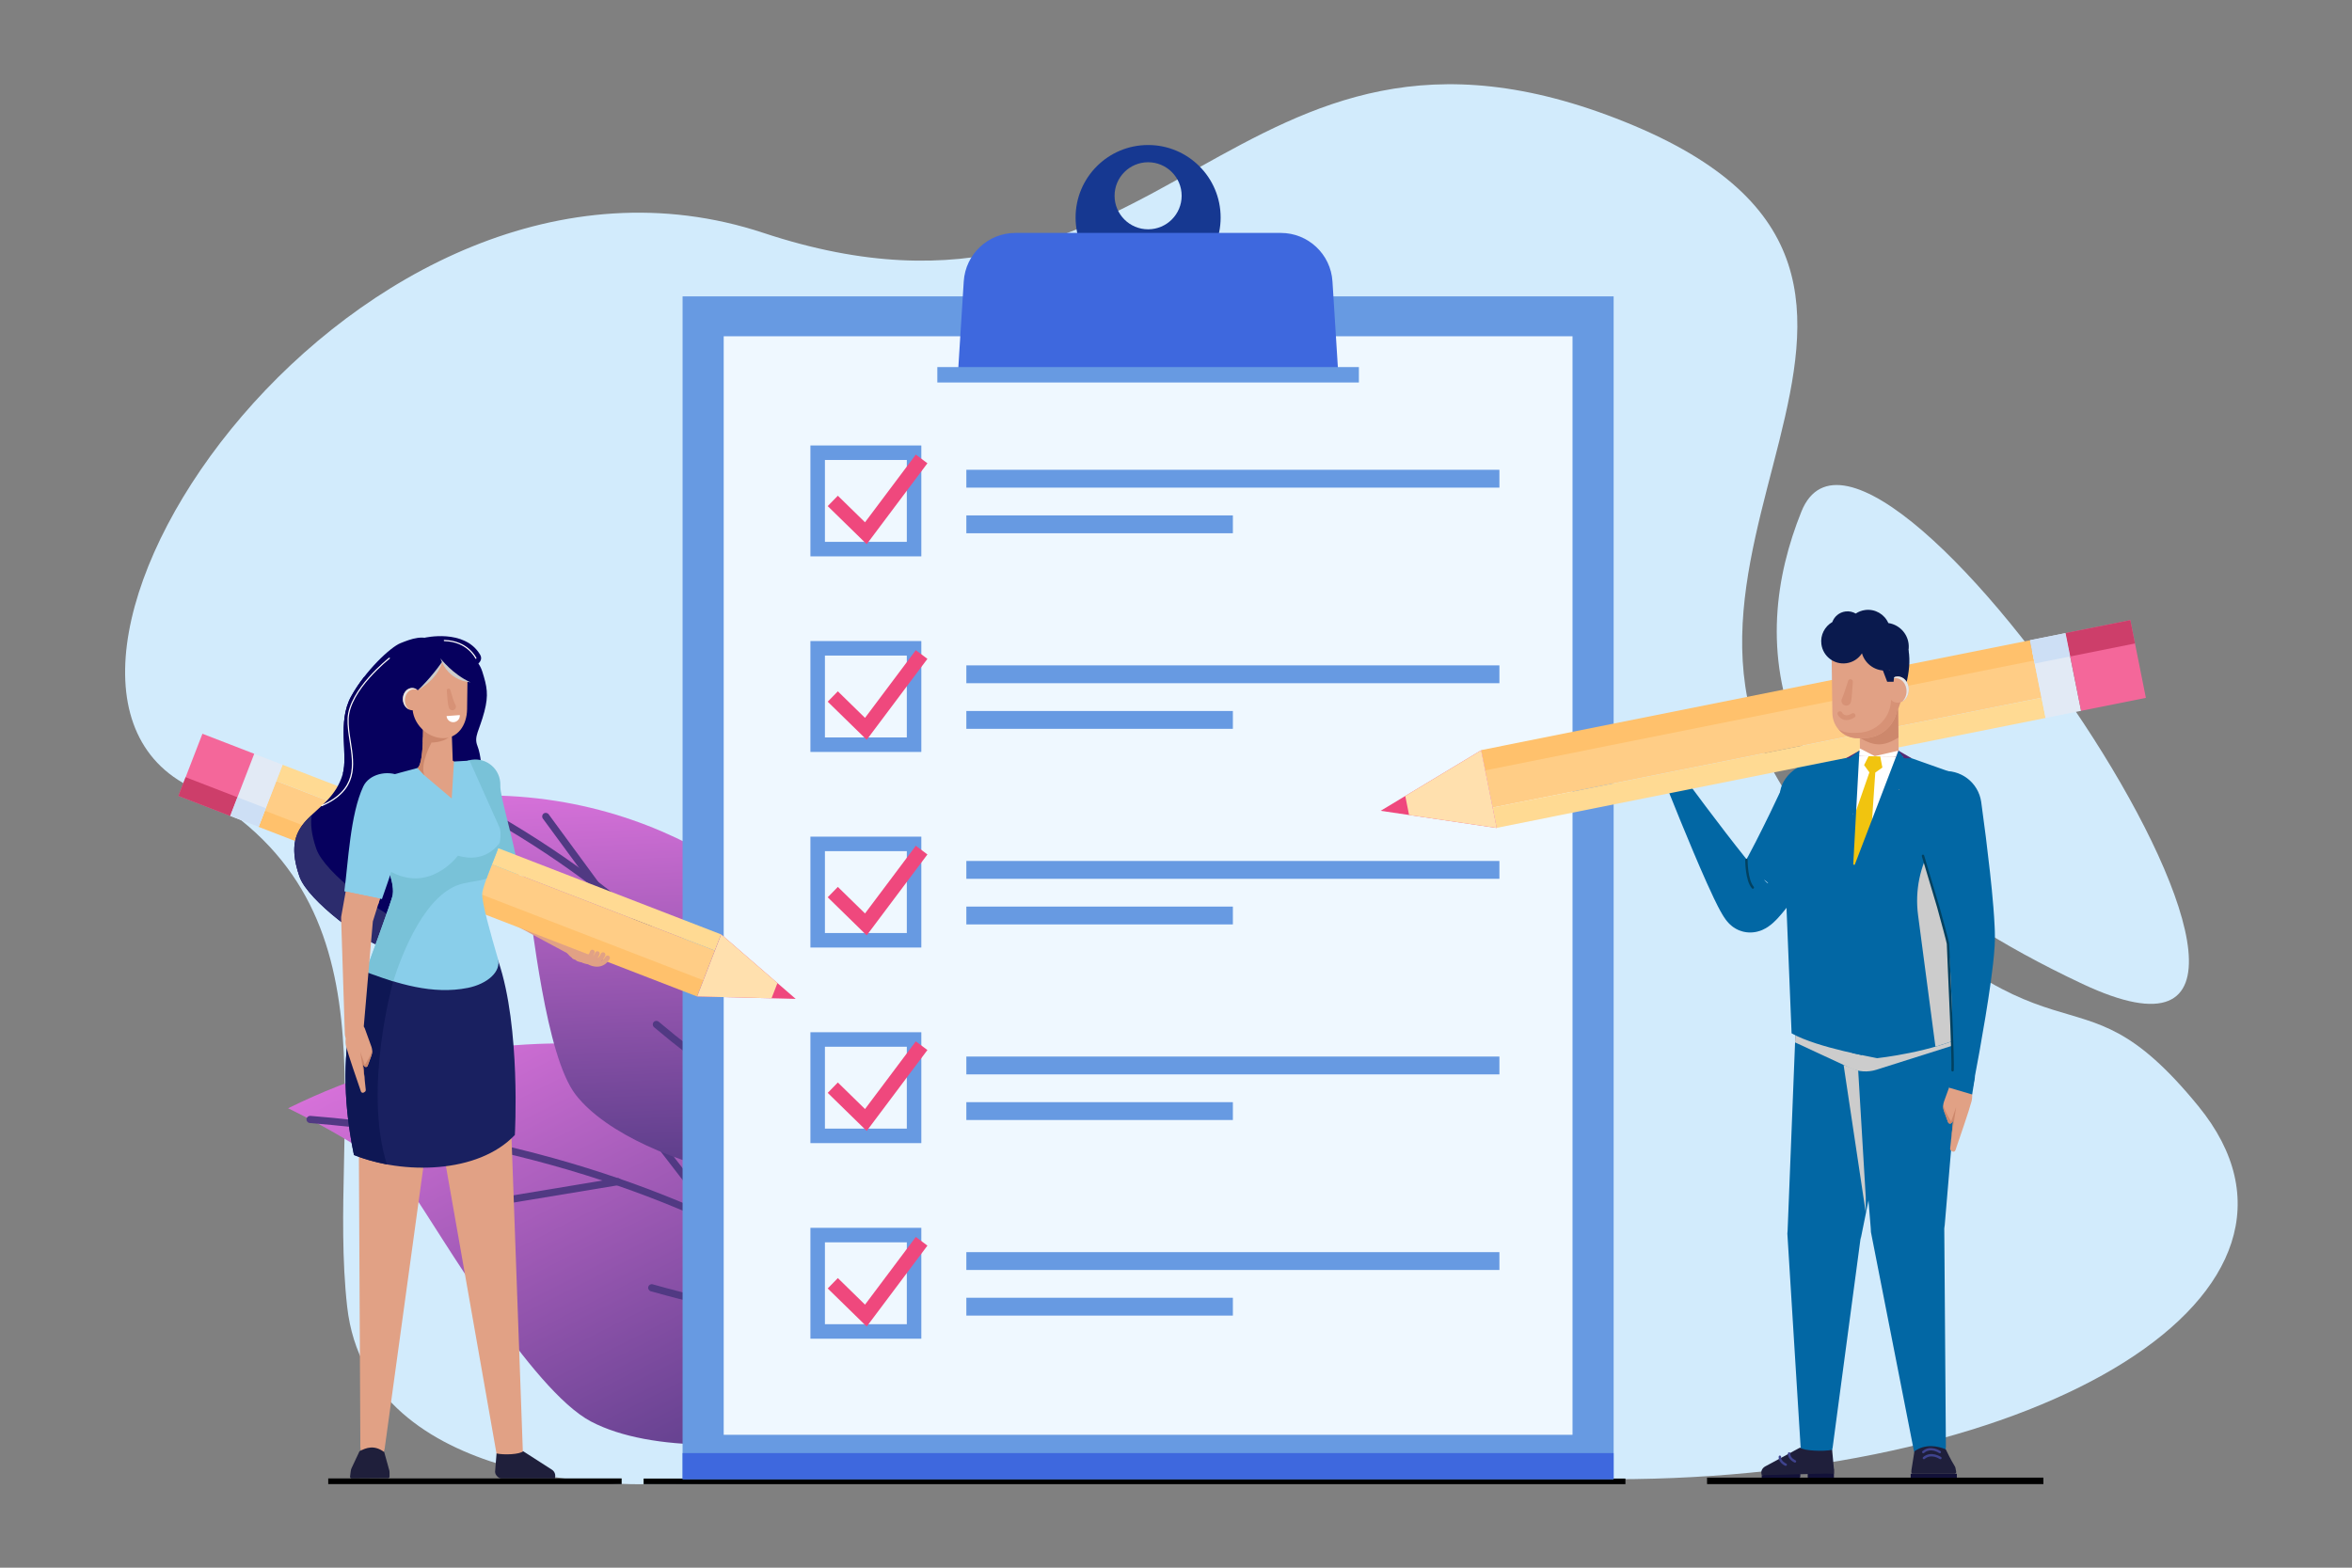 <?xml version="1.0" encoding="UTF-8"?>
<svg xmlns="http://www.w3.org/2000/svg" xmlns:xlink="http://www.w3.org/1999/xlink" viewBox="0 0 3000 2000">
  <rect x="0" y="0" width="3000" height="2000" fill="#808080" stroke="none"/>
  <defs>
    <style>
      .cls-1 {
        fill: #192060;
      }

      .cls-2 {
        fill: #542a75;
      }

      .cls-3 {
        fill: #163891;
      }

      .cls-4 {
        fill: #ffcd86;
      }

      .cls-5 {
        fill: #f1c40f;
      }

      .cls-6 {
        fill: #e6e6e6;
      }

      .cls-6, .cls-7 {
        mix-blend-mode: multiply;
      }

      .cls-8 {
        fill: #06005e;
      }

      .cls-9 {
        fill: url(#linear-gradient-2);
      }

      .cls-7 {
        fill: #ccc;
      }

      .cls-10 {
        fill: #679ae2;
      }

      .cls-11 {
        fill: #d79276;
      }

      .cls-12 {
        fill: #89ceea;
      }

      .cls-13 {
        fill: #2c2c6d;
      }

      .cls-14 {
        fill: #513983;
      }

      .cls-15 {
        fill: #fff;
      }

      .cls-16 {
        fill: #0a1a4e;
      }

      .cls-17 {
        fill: #cd3e6a;
      }

      .cls-18 {
        fill: #121138;
      }

      .cls-19 {
        fill: #ffe0ae;
      }

      .cls-20 {
        fill: #d2ebfc;
      }

      .cls-21 {
        fill: #cd886c;
      }

      .cls-22 {
        fill: #0267a4;
      }

      .cls-23 {
        fill: #ef487d;
      }

      .cls-24 {
        isolation: isolate;
      }

      .cls-25 {
        fill: #e1a185;
      }

      .cls-26 {
        fill: #024160;
      }

      .cls-27 {
        fill: #79c2d8;
      }

      .cls-28 {
        fill: #e2eaf5;
      }

      .cls-29 {
        fill: #ffc16c;
      }

      .cls-30 {
        fill: #3e68de;
      }

      .cls-31 {
        fill: #0e1754;
      }

      .cls-32 {
        fill: #eff8ff;
      }

      .cls-33 {
        fill: #1f1f3b;
      }

      .cls-34 {
        fill: #f4679a;
      }

      .cls-35 {
        fill: #cddff5;
      }

      .cls-36 {
        fill: url(#linear-gradient);
      }

      .cls-37 {
        fill: #ffda93;
      }

      .cls-38 {
        fill: #3f438e;
      }
    </style>
    <linearGradient id="linear-gradient" x1="-3433.99" y1="3148.8" x2="-3433.99" y2="2422.37" gradientTransform="translate(-3493.98 655.79) rotate(153.11) scale(1 -1)" gradientUnits="userSpaceOnUse">
      <stop offset="0" stop-color="#513983"/>
      <stop offset="1" stop-color="#d671d9"/>
    </linearGradient>
    <linearGradient id="linear-gradient-2" x1="-3899.05" y1="1653.17" x2="-3899.05" y2="1124.02" gradientTransform="translate(-3101.12 43.75) rotate(177.62) scale(1 -1)" xlink:href="#linear-gradient"/>
  </defs>
  <g class="cls-24">
    <g id="Layer_1" data-name="Layer 1">
      <path class="cls-20" d="M2297.69,652.68c-65.39,162.6-63.86,403.84,358.37,602.49,422.24,198.65-265.45-833.54-358.37-602.49Z"/>
      <path class="cls-20" d="M820.92,1893.44s-351.41,11.51-378.11-226.43c-26.7-237.94,74.07-518.62-203.45-664.88C-38.16,855.87,457.3,126.03,973.88,297.16c516.58,171.14,595.18-344.9,1099.36-141.38,504.18,203.52-63.19,576.09,248.25,910.15,311.44,334.07,317.16,142.75,482.58,345.3,193.11,236.45-196.61,475.9-745.86,475.9s-1237.28,6.31-1237.28,6.31Z"/>
      <g>
        <path class="cls-36" d="M1232.63,1789.7s-23.02-52.9-27.25-104.7c-4.23-51.8-18.61-186.57-102.9-247.92-84.28-61.35-394.71-191.15-735-23.19,0,0,125.49,60.21,156.34,104.59,37.27,53.6,153.54,254.91,230.13,295.1,76.59,40.18,214.75,35.47,320.36,8.52,105.61-26.95,158.31-32.4,158.31-32.4Z"/>
        <path class="cls-14" d="M1232.63,1794.29c-1.4,0-2.78-.64-3.68-1.84-.58-.78-59.82-78.84-191.65-161.78-121.68-76.56-331.85-173.04-642.12-197.92-2.53-.2-4.41-2.42-4.21-4.94.2-2.53,2.45-4.38,4.94-4.21,312.41,25.05,524.14,122.37,646.74,199.59,133.08,83.82,193.06,162.98,193.65,163.77,1.52,2.03,1.1,4.91-.93,6.43-.82.62-1.79.91-2.75.91Z"/>
        <path class="cls-14" d="M1102.64,1674.24c-1.99,0-3.82-1.3-4.4-3.3l-68.82-235.38c-.71-2.43.68-4.98,3.12-5.69,2.43-.71,4.98.68,5.69,3.12l68.82,235.38c.71,2.43-.68,4.98-3.12,5.69-.43.13-.86.19-1.29.19Z"/>
        <path class="cls-14" d="M1070.72,1688.59c-43.61,0-120.2-7.3-240.65-41.25-2.44-.69-3.86-3.22-3.17-5.66.68-2.44,3.22-3.87,5.66-3.17,203.76,57.42,281.88,37.31,282.64,37.1,2.43-.68,4.97.76,5.65,3.2.67,2.44-.75,4.96-3.19,5.64-1.34.37-15.65,4.14-46.95,4.14Z"/>
        <path class="cls-14" d="M919.25,1565.48c-1.37,0-2.73-.62-3.64-1.79l-140.28-182.02c-1.55-2.01-1.17-4.89.83-6.44,2.01-1.55,4.89-1.17,6.44.83l140.28,182.02c1.55,2.01,1.17,4.89-.83,6.44-.84.64-1.82.95-2.8.95Z"/>
        <path class="cls-14" d="M618.01,1540.27c-2.21,0-4.15-1.59-4.52-3.84-.42-2.5,1.28-4.87,3.78-5.28l169.92-28.16c2.5-.41,4.87,1.27,5.28,3.78.42,2.5-1.28,4.87-3.78,5.28l-169.92,28.16c-.25.04-.51.06-.76.06Z"/>
        <path class="cls-14" d="M632.42,1468.16c-.76,0-1.53-.19-2.24-.58l-128.39-71.8c-2.21-1.24-3-4.04-1.77-6.25,1.24-2.21,4.04-2.99,6.25-1.77l128.39,71.8c2.21,1.24,3,4.03,1.77,6.25-.84,1.5-2.4,2.35-4.01,2.35Z"/>
      </g>
      <g>
        <path class="cls-9" d="M1058.85,1525.49s.72-42.02,13.57-77.63c12.85-35.61,44.03-129.29,6.7-195.42-37.33-66.13-203.88-245.95-480.18-237.43,0,0,64.99,77.83,72.03,116.56,8.51,46.79,24.76,215.36,63.39,265.13,38.63,49.77,131.63,88.39,209.77,102.44,78.15,14.04,114.72,26.36,114.72,26.36Z"/>
        <path class="cls-14" d="M1058.85,1530.08c-2.11,0-4.01-1.46-4.48-3.61-.15-.69-15.82-70.21-78.05-164.84-57.45-87.36-167.46-214.59-365.31-324.67-2.21-1.23-3.01-4.03-1.78-6.24,1.23-2.22,4.02-3.01,6.24-1.78,199.73,111.12,310.81,239.75,368.82,328.1,63.01,95.96,78.43,164.6,79.06,167.48.54,2.48-1.03,4.92-3.51,5.46-.33.07-.66.11-.98.11Z"/>
        <path class="cls-14" d="M1008.97,1411.23c-.22,0-.44-.01-.66-.05-2.51-.36-4.25-2.69-3.89-5.2l25.5-176.81c.36-2.51,2.69-4.26,5.2-3.89,2.51.36,4.25,2.69,3.89,5.2l-25.5,176.81c-.33,2.29-2.29,3.94-4.54,3.94Z"/>
        <path class="cls-14" d="M1014.98,1422.28c-.24,0-.48-.02-.72-.05-2.4-.38-60.24-10.39-180.03-111.77-1.94-1.64-2.18-4.53-.54-6.47,1.63-1.94,4.53-2.19,6.47-.54,117.3,99.28,174.97,109.61,175.54,109.71,2.5.41,4.2,2.76,3.8,5.26-.36,2.26-2.3,3.87-4.52,3.87Z"/>
        <path class="cls-14" d="M920.26,1283.73c-2.09,0-3.98-1.43-4.47-3.55l-37.99-163.03c-.57-2.47.96-4.94,3.43-5.51,2.49-.57,4.94.96,5.51,3.43l37.99,163.03c.57,2.47-.96,4.94-3.43,5.51-.35.08-.7.12-1.05.12Z"/>
        <path class="cls-14" d="M849.34,1208.69c-.39,0-.8-.05-1.2-.16l-121.14-32.67c-2.45-.66-3.9-3.18-3.24-5.63.66-2.45,3.17-3.9,5.63-3.24l121.14,32.67c2.45.66,3.9,3.18,3.24,5.63-.55,2.05-2.41,3.4-4.43,3.4Z"/>
        <path class="cls-14" d="M759.54,1132.57c-1.41,0-2.8-.65-3.7-1.87l-63.41-86.38c-1.5-2.04-1.06-4.92.98-6.42,2.04-1.5,4.92-1.06,6.42.98l63.41,86.38c1.5,2.04,1.06,4.92-.98,6.42-.82.6-1.77.89-2.71.89Z"/>
      </g>
      <g>
        <rect x="827.32" y="1889.04" width="1239.52" height="1.66"/>
        <polygon points="2073.24 1886.3 820.92 1886.3 820.92 1893.44 2073.24 1893.44 2073.24 1886.3 2073.24 1886.3"/>
      </g>
      <g>
        <rect class="cls-10" x="870.64" y="378.11" width="1187.56" height="1509.02"/>
        <rect class="cls-30" x="870.64" y="1853.8" width="1187.56" height="33.34"/>
        <rect class="cls-32" x="923.09" y="428.99" width="1082.67" height="1401.48"/>
        <path class="cls-3" d="M1464.43,185c-51.09,0-92.51,41.42-92.51,92.51s41.42,92.51,92.51,92.51,92.51-41.42,92.51-92.51-41.42-92.51-92.51-92.51ZM1464.43,292.54c-23.63,0-42.78-19.16-42.78-42.78s19.16-42.78,42.78-42.78,42.78,19.16,42.78,42.78-19.16,42.78-42.78,42.78Z"/>
        <path class="cls-30" d="M1707.26,481.02h-485.66l7.67-122c2.19-34.77,31.03-61.86,65.87-61.86h338.57c34.84,0,63.68,27.08,65.87,61.86l7.67,122Z"/>
        <rect class="cls-10" x="1195.58" y="468.3" width="537.7" height="19.66"/>
        <rect class="cls-10" x="1232.58" y="599.34" width="679.93" height="22.76"/>
        <rect class="cls-10" x="1232.58" y="657.54" width="339.96" height="22.76"/>
        <path class="cls-10" d="M1175.15,709.78h-141.46v-141.46h141.46v141.46ZM1052.19,691.28h104.46v-104.46h-104.46v104.46Z"/>
        <polygon class="cls-23" points="1105.49 694.28 1055.75 645.66 1068.68 632.43 1103.34 666.31 1168.13 579.93 1182.93 591.03 1105.49 694.28"/>
        <rect class="cls-10" x="1232.58" y="848.86" width="679.93" height="22.76"/>
        <rect class="cls-10" x="1232.58" y="907.06" width="339.96" height="22.76"/>
        <path class="cls-10" d="M1175.15,959.3h-141.46v-141.46h141.46v141.46ZM1052.19,940.8h104.46v-104.46h-104.46v104.46Z"/>
        <polygon class="cls-23" points="1105.49 943.81 1055.75 895.19 1068.68 881.96 1103.34 915.84 1168.13 829.45 1182.93 840.55 1105.49 943.81"/>
        <rect class="cls-10" x="1232.58" y="1098.39" width="679.93" height="22.76"/>
        <rect class="cls-10" x="1232.58" y="1156.59" width="339.96" height="22.76"/>
        <path class="cls-10" d="M1175.15,1208.82h-141.46v-141.46h141.46v141.46ZM1052.19,1190.32h104.46v-104.46h-104.46v104.46Z"/>
        <polygon class="cls-23" points="1105.49 1193.33 1055.75 1144.71 1068.68 1131.48 1103.34 1165.36 1168.13 1078.98 1182.93 1090.08 1105.49 1193.33"/>
        <rect class="cls-10" x="1232.58" y="1347.91" width="679.93" height="22.76"/>
        <rect class="cls-10" x="1232.58" y="1406.11" width="339.96" height="22.76"/>
        <path class="cls-10" d="M1175.15,1458.35h-141.46v-141.46h141.46v141.46ZM1052.19,1439.85h104.46v-104.46h-104.46v104.46Z"/>
        <polygon class="cls-23" points="1105.49 1442.85 1055.75 1394.23 1068.68 1381 1103.34 1414.88 1168.13 1328.5 1182.93 1339.6 1105.49 1442.85"/>
        <rect class="cls-10" x="1232.58" y="1597.43" width="679.93" height="22.76"/>
        <rect class="cls-10" x="1232.58" y="1655.63" width="339.96" height="22.76"/>
        <path class="cls-10" d="M1175.15,1707.87h-141.46v-141.46h141.46v141.46ZM1052.19,1689.37h104.46v-104.46h-104.46v104.46Z"/>
        <polygon class="cls-23" points="1105.49 1692.38 1055.75 1643.76 1068.68 1630.53 1103.34 1664.41 1168.13 1578.02 1182.93 1589.12 1105.49 1692.38"/>
      </g>
      <g>
        <g>
          <rect class="cls-15" x="2179.54" y="1888.27" width="424.64" height="1.93"/>
          <polygon points="2606.37 1885.09 2177.35 1885.09 2177.35 1893.37 2606.37 1893.37 2606.37 1885.09 2606.37 1885.09"/>
        </g>
        <g>
          <path class="cls-18" d="M2305.77,1873.96h32.88c.29,0,.52.23.52.52v10.78h-33.4v-11.3h0Z" transform="translate(4644.94 3759.23) rotate(180)"/>
          <path class="cls-18" d="M2247.11,1885.26h47.64c.87,0,1.58-.71,1.58-1.58v-9.72l-49.22,8.05v3.25Z"/>
          <path class="cls-22" d="M2291.61,1279.8l-11.5,290.06-.31,3.94,16.86,271.59c.7,11.32,10.45,19.93,21.77,19.23,9.96-.62,17.82-8.25,19.09-17.78l36.02-269.72-.31,3.94,57.65-284.51c7.72-38.09-16.9-75.23-54.99-82.94-38.09-7.72-75.23,16.9-82.95,54.99-.73,3.61-1.18,7.62-1.35,11.19Z"/>
          <path class="cls-22" d="M2363.54,1287.25l22.62,279.82.24,4.81,54.51,277.61c2.21,11.24,13.1,18.55,24.34,16.35,9.94-1.95,16.82-10.72,16.74-20.5l-2.08-282.9.24,4.81,23.69-279.73c3.28-38.73-25.46-72.79-64.19-76.07-38.73-3.28-72.79,25.46-76.07,64.19-.32,3.79-.29,7.93-.02,11.61Z"/>
          <path class="cls-33" d="M2295.95,1846.81l-44.26,23.91c-3.82,2.07-5.78,5.87-4.95,9.63l.37,1.66,81.39-2.1,10.67.25v-6.2l-2.28-24.26c-11.39,2.19-35.82,1.32-40.94-2.89Z"/>
          <path class="cls-33" d="M2441.85,1851.55c-3.69,25.49-5.88,28.72-1.56,28.62h52.57c1.42-.03,2.49-1.19,2.28-2.45-1.9-11.03.3-.53-13.26-28.67-9.32-3.99-25.8-7.77-40.03,2.5Z"/>
          <path class="cls-38" d="M2289.52,1865.94c.59,0,1.15-.35,1.4-.92.33-.77-.02-1.67-.8-2-.07-.03-6.94-3.08-6.55-8.66.06-.84-.57-1.57-1.41-1.63-.77-.07-1.57.57-1.63,1.41-.55,7.76,8.02,11.52,8.39,11.68.2.08.4.12.6.12Z"/>
          <path class="cls-38" d="M2277.72,1870.12c.59,0,1.15-.35,1.4-.92.33-.77-.02-1.67-.8-2-.07-.03-6.94-3.08-6.55-8.66.06-.84-.57-1.57-1.41-1.63-.79-.07-1.57.57-1.63,1.41-.54,7.76,8.02,11.52,8.39,11.68.2.08.4.12.6.12Z"/>
          <rect class="cls-18" x="2437.11" y="1880.17" width="58.87" height="5.14" transform="translate(4933.08 3765.47) rotate(180)"/>
          <path class="cls-38" d="M2475.03,1861.64c.48,0,.96-.23,1.25-.65.48-.69.31-1.64-.38-2.12-.13-.09-12.78-8.71-22.96.1-.64.55-.71,1.51-.15,2.15.55.64,1.51.7,2.15.15,8.41-7.28,19.12.02,19.22.1.27.18.57.27.87.27Z"/>
          <path class="cls-38" d="M2453.15,1854.02c.35,0,.71-.12,1-.37,8.37-7.24,18.79-.21,19.23.1.69.48,1.64.31,2.12-.38.48-.69.31-1.64-.38-2.12-.13-.09-12.78-8.71-22.96.1-.64.55-.71,1.51-.15,2.15.3.35.73.53,1.15.53Z"/>
          <path class="cls-22" d="M2275.38,1000.22c-11.45,24.58-23.56,49.59-35.88,73.69-6.17,12.03-12.5,24.01-18.84,35.05-1.58,2.74-3.16,5.41-4.68,7.89-1.5,2.46-3.03,4.81-4.09,6.39-.48.75-.94,1.36-.52,1.08.28-.16.68-.55,2.41-1.71.34-.22,1.11-.72,1.7-1.03.92-.53,1.62-.89,3.09-1.55l1-.41,1.36-.51c1-.34,1.73-.57,3.25-.94,1.44-.33,2.48-.53,4.56-.76.94-.09,1.88-.14,2.81-.16.29,0,1.15-.01,2.22.04.96.04,1.93.13,2.89.26.96.13,1.92.29,2.85.5,1.04.23,1.26.3,1.93.48,1.13.31,2.24.69,3.33,1.12l1.25.52.95.44c.63.3,1.25.63,1.85.97.89.51,1.5.89,2.23,1.39.66.46.91.66,1.38,1.02,1.47,1.18,1.98,1.79,2.31,2.16.62.76.5.84.32.8-.42-.13-1.33-.93-2.24-1.77-3.83-3.65-8.3-8.8-12.57-13.81-4.32-5.09-8.65-10.39-12.96-15.74-8.62-10.72-17.18-21.69-25.68-32.72-17-22.09-33.84-44.53-50.45-67.01l-.04-.05c-4.39-5.94-12.77-7.2-18.71-2.81-5,3.69-6.68,10.21-4.48,15.72,10.47,26.21,21.1,52.26,32.11,78.34,5.51,13.04,11.11,26.07,16.97,39.15,2.94,6.55,5.93,13.1,9.11,19.74,3.25,6.7,6.39,13.24,10.85,20.79,1.18,1.94,2.39,3.91,4.24,6.42.96,1.28,2,2.65,3.88,4.62.95.98,2.12,2.16,4.28,3.87.64.49,1.06.82,1.91,1.4.92.61,1.7,1.12,2.78,1.73.7.39,1.42.76,2.15,1.11l1.1.51,1.4.59c1.19.46,2.41.87,3.64,1.22.72.19,1,.28,2.09.52.99.21,2,.39,3.02.52,1.02.13,2.04.23,3.06.28,1.12.06,2.04.05,2.38.04,1.05-.02,2.09-.08,3.14-.18,2.31-.23,3.55-.5,5.2-.87,1.74-.42,2.66-.72,3.88-1.13l1.66-.62,1.29-.54c1.88-.83,2.95-1.41,4.26-2.15.95-.55,2.1-1.27,2.8-1.75,3.16-2.15,4.88-3.69,6.42-5.04,2.95-2.67,4.81-4.66,6.58-6.57,3.43-3.75,6.08-6.97,8.65-10.17,2.54-3.17,4.91-6.25,7.2-9.29,9.11-12.14,17.3-23.96,25.38-35.86,16.1-23.82,31.31-47.39,46.51-71.74,13.4-21.47,6.86-49.75-14.61-63.15-21.47-13.4-49.75-6.86-63.15,14.61-.95,1.53-1.81,3.09-2.56,4.68l-.17.37Z"/>
          <path class="cls-26" d="M2235.75,1133.82c.35,0,.71-.12,1-.37.63-.55.7-1.52.15-2.15-7.86-9.04-7.78-34-7.78-34.25,0-.84-.67-1.53-1.52-1.54-.7-.02-1.53.67-1.53,1.51,0,1.07-.08,26.37,8.53,36.27.3.35.72.52,1.15.52Z"/>
          <path class="cls-7" d="M2499.92,1316.72l-1.27,14.66-105.3,33.37c-10.93,3.46-22.76,2.71-33.16-2.12l-70.57-32.77.72-17.3,208.11-5.01,1.47,9.18Z"/>
          <path class="cls-22" d="M2308.19,972.89c-19.14,4.6-34.16,19.44-37.26,35.33-6.23,31.88,2.37,85.02,6.45,117.25l7.81,192.82c33.93,18.96,107.13,30.91,109.08,31.71,0,0,71.69-7.61,117.68-31.09l-27.3-163.72c-1.85-11.09-2.06-22.39-.64-33.54l16.9-132.14-62.67-22.18-7.83-1.89-3.37-.05c-1.88,16.07-15.46,27.78-32.03,27.72-16.56-.06-30.15-12.61-31.91-28.7l-11.12,2.6-43.8,5.89Z"/>
          <g>
            <rect class="cls-29" x="1885.27" y="886.77" width="713.92" height="30.38" transform="translate(4617.91 1346.07) rotate(168.68)"/>
            <rect class="cls-4" x="1892.21" y="912.45" width="713.92" height="48.38" transform="translate(4638.48 1413.4) rotate(168.68)"/>
            <rect class="cls-37" x="1899.55" y="960.1" width="713.92" height="26.37" transform="translate(4660.21 1484.54) rotate(168.68)"/>
            <polygon class="cls-23" points="1909.09 1056.31 1889.23 957.16 1761.04 1034.39 1909.09 1056.31"/>
            <polygon class="cls-19" points="1797.29 1039.76 1909.09 1056.31 1889.23 957.16 1792.43 1015.48 1797.29 1039.76"/>
            <rect class="cls-28" x="2598.73" y="811.45" width="46.19" height="101.13" transform="translate(5361.89 1192.42) rotate(168.68)"/>
            <rect class="cls-34" x="2643.66" y="798.64" width="84.31" height="101.13" transform="translate(5486.09 1154.47) rotate(168.68)"/>
            <rect class="cls-17" x="2636.71" y="799.32" width="84.31" height="30.38" transform="translate(5465.52 1087.15) rotate(168.68)"/>
            <rect class="cls-35" x="2591.79" y="812.14" width="46.19" height="30.38" transform="translate(5341.32 1125.09) rotate(168.68)"/>
          </g>
          <rect class="cls-25" x="2371.96" y="841.54" width="49.3" height="166.49" transform="translate(4805.13 1818.12) rotate(179.25)"/>
          <path class="cls-21" d="M2372.68,941.7c18.69,10.59,29.5,10.78,48.8-.64l-.56-43.04-48.23,43.68Z"/>
          <path class="cls-25" d="M2337.2,909.88c.23,17.85,14.9,32.14,32.75,31.9l7.98-.1c23.77-.31,42.79-19.83,42.48-43.6l-.89-67.98-83.35,1.09,1.03,78.69Z"/>
          <path class="cls-11" d="M2361.66,934.91l7.98-.1c23.77-.31,42.79-19.83,42.48-43.6l-.8-61,8.2-.11.89,67.98c.31,23.77-18.71,43.29-42.48,43.6l-7.98.1c-9.96.13-18.93-4.27-24.95-11.28,4.89,2.85,10.58,4.49,16.66,4.41Z"/>
          <path class="cls-11" d="M2357.31,868.66l-3.82,11.67-2,5.75c-.68,1.85-1.4,3.85-2.1,5.25-1.51,3.05-.26,6.75,2.8,8.26,3.05,1.51,6.75.26,8.26-2.8.24-.49.41-1,.52-1.51l.05-.24c.49-2.51.66-4.5.9-6.64l.55-6.24.86-12.4c.12-1.69-1.16-3.16-2.85-3.28-1.43-.1-2.7.8-3.13,2.1l-.02.06Z"/>
          <path class="cls-16" d="M2408.6,794.87c-4.93-11.22-16.83-18.33-29.59-16.64-4.44.59-8.51,2.18-12,4.52-3.83-2.24-8.4-3.27-13.13-2.65-7.93,1.05-14.2,6.46-16.74,13.5-9.64,5.54-15.49,16.52-13.94,28.23,2.05,15.48,16.26,26.37,31.74,24.32,8.54-1.13,15.67-5.96,20.01-12.66,4.11,14.24,18.11,23.72,33.25,21.71,16.67-2.21,28.4-17.51,26.2-34.19-1.83-13.82-12.66-24.24-25.81-26.14Z"/>
          <path class="cls-16" d="M2415.59,872.73c-.52-3.63-1.23-7.29-2.22-10.74-4.76-16.72-14.83-19.47-14.83-19.47l35.81-13.12c2.41,14.07.54,28.86-2.88,42.78"/>
          <path class="cls-11" d="M2431.48,872.18c-2.86,11.65-6.79,22.7-10.2,32.2l-4.65-4.24s.95-13.49-1.04-27.41"/>
          <g>
            <path class="cls-25" d="M2429.52,892.77c-6.03,5.82-14.9,4.73-19.8-2.43-4.9-7.17-3.98-17.7,2.05-23.52,6.03-5.82,14.9-4.73,19.8,2.43,4.9,7.17,3.98,17.7-2.05,23.52Z"/>
            <path class="cls-6" d="M2431.56,878.61c-1.5-9.06-8.9-14.96-16.53-13.18-1.02.24-1.98.62-2.9,1.09,1.66-1.51,3.59-2.64,5.78-3.16,7.63-1.78,15.03,4.12,16.53,13.18,1.3,7.85-2.26,15.47-8.19,18.54,4.13-3.74,6.38-10.02,5.31-16.48Z"/>
          </g>
          <polygon class="cls-2" points="2421.43 957.62 2438.24 967.32 2413.95 967.32 2421.43 957.62"/>
          <polygon class="cls-2" points="2371.71 957.62 2354.54 967.32 2378.83 967.32 2371.71 957.62"/>
          <polygon class="cls-15" points="2427.05 965.38 2363.5 1109.08 2363.11 964.4 2427.05 965.38"/>
          <polygon class="cls-5" points="2398.2 964.78 2400.99 979.18 2391.94 985.6 2386.96 1058.57 2363.5 1108.92 2363.33 1046.22 2384.43 985.37 2377.67 976.08 2383.46 964.55 2398.2 964.78"/>
          <polygon class="cls-22" points="2421.42 957.62 2442.2 985.43 2399.32 1032.19 2399.32 1087.6 2363.5 1109.08 2421.42 957.62"/>
          <polygon class="cls-15" points="2421.42 957.62 2391.28 964.67 2372.18 954.79 2370.56 964.55 2418.48 965.3 2421.42 957.62"/>
          <polygon class="cls-22" points="2371.71 957.62 2352.58 971.65 2363.11 1038.68 2349.72 1084.62 2363.5 1109.08 2371.71 957.62"/>
          <path class="cls-22" d="M2362.68,1343.48l12.27,2.63c-14.39-107.62-4.23-240.5-3.95-241.53l-11.45-2.49c-.28,1.05-11.51,131.97,3.12,241.4Z"/>
          <path class="cls-7" d="M2468.66,1335.28l-22.16-167.85c-4.08-30.94,2.3-62.35,18.14-89.23l41.46-70.38,11.34,6.48-30.32,100.62c-4.79,15.89-6.08,32.62-3.8,49.06l28.48,155.45c-11.89,6.07-33.11,12.86-43.14,15.85Z"/>
          <path class="cls-22" d="M2437.98,1044.16c9.11,27.47,18.02,55.58,26.37,83.38,4.18,13.93,8.21,27.86,11.9,41.61.95,3.46,1.85,6.88,2.68,10.25.87,3.4,1.74,6.81,2.46,10.06l1.15,4.94.94,4.59c.7,3.02,1.07,6.16,1.55,9.29,1.69,13.05,2.51,27.7,3.23,42.08.7,14.48,1.08,29.13,1.43,43.79.61,29.33.82,58.88.68,88.28v.07c-.04,7.36,5.9,13.36,13.26,13.39,6.52.03,11.97-4.64,13.15-10.82,5.59-29.24,10.82-58.42,15.68-87.87,2.38-14.74,4.74-29.48,6.79-44.44,2.01-15.05,4-29.87,4.96-46.27.17-4.23.43-8.45.29-12.76l-.11-6.41-.26-6.01c-.15-4.07-.41-7.94-.67-11.82-.24-3.91-.53-7.76-.85-11.56-1.22-15.3-2.73-30.31-4.38-45.27-3.3-29.97-7.01-59.42-11.17-89.37-3.49-25.13-26.7-42.67-51.83-39.18-25.13,3.49-42.67,26.7-39.18,51.83.38,2.73.99,5.36,1.81,7.89l.11.3Z"/>
          <path class="cls-25" d="M2503.16,1374.24c4.18,1.14,7.58,4.21,9.14,8.25,2.04,5.27,4.56,14.15,2.49,22.31-2.71,10.71-16.47,50.66-20.63,62.67-.28.81-.93,1.45-1.75,1.71s-1.72.13-2.42-.36l-1.4-.98c-.82-.57-1.27-1.55-1.16-2.54l3.73-35.11-1.99,2.39c-.58.7-1.49,1.03-2.39.88-.9-.16-1.64-.78-1.95-1.63l-5.22-14.28c-1.45-3.96-1.45-8.3-.02-12.26l9.48-26.18s4.93-7.36,14.08-4.86Z"/>
          <path class="cls-21" d="M2478.71,1409.39c1.08,7.61,10.05,21.22,10.05,21.22l6.29-18.11s-6.66,43.63-6.66,43.92l2.22-20.9.56-5.32-1.99,2.39c-.58.7-1.49,1.03-2.39.88-.9-.16-1.64-.78-1.95-1.63l-5.22-14.28c-.96-2.62-1.22-5.41-.92-8.15Z"/>
          <polygon class="cls-7" points="2351.53 1358.61 2379.79 1547 2379.79 1527.43 2370.16 1365.93 2351.53 1358.61"/>
          <polygon class="cls-16" points="2402.85 858.51 2407.12 869.74 2415.27 869.74 2416.93 855.34 2400.99 853.62 2402.85 858.51"/>
          <polygon class="cls-22" points="2519.09 1373.63 2515.5 1396.28 2486.01 1387.59 2488.12 1365.42 2519.09 1373.63"/>
          <path class="cls-26" d="M2490.54,1366.94c.81,0,1.48-.63,1.52-1.45.73-14.69-2.62-88.42-4.62-132.48-.71-15.54-1.26-27.82-1.23-28.74.07-.26.3-1.44-12.44-47.49l-19.52-65.39c-.24-.8-1.09-1.26-1.9-1.02-.81.24-1.27,1.09-1.03,1.9l19.51,65.36c4.86,17.56,12.16,44.48,12.33,46.53-.07.17,0,2.2,1.22,29,1.87,41.11,5.34,117.64,4.62,132.18-.04.84.6,1.56,1.45,1.6.02,0,.05,0,.07,0Z"/>
          <path class="cls-11" d="M2355.21,918.67c5.39,0,9.95-3.2,10.17-3.36,1.37-.98,1.69-2.88.71-4.25-.97-1.37-2.87-1.69-4.24-.72h0s-4.23,2.9-7.99,2.1c-1.78-.38-3.25-1.54-4.47-3.56-.87-1.44-2.75-1.9-4.19-1.02-1.44.87-1.9,2.75-1.02,4.19,2.13,3.51,4.98,5.65,8.48,6.37.86.18,1.72.25,2.56.25Z"/>
        </g>
      </g>
      <g>
        <g>
          <path class="cls-8" d="M544.24,820.95s23.63-7.49,35.91,1.68c12.28,9.17,29.12,15.35,35.07,34.26,5.96,18.91,8.19,29.54,2.61,50.86-6.48,24.71-13.65,31.59-8.9,43.76,8.89,22.83,5.06,69.29,5.06,69.29l-4.22,28.8-42.33-68.91-49.29-144.84,26.11-14.91Z"/>
          <path class="cls-25" d="M631.57,994.18l38.49,153.42-8.28-10.92,79.39,62.63c5.05,3.98,5.92,11.31,1.93,16.36-3.55,4.51-9.77,5.68-14.66,3.05l-89.08-47.86c-3.44-1.85-5.91-4.79-7.22-8.17l-1.06-2.75-56.88-147.6c-5.98-15.53,1.75-32.97,17.28-38.95,15.53-5.98,32.97,1.75,38.95,17.28.43,1.1.82,2.38,1.11,3.5Z"/>
          <path class="cls-27" d="M638.16,1002.01c.65-20.53-17.27-35.63-36.58-32.72-15.32,2.31-29.82,15.93-26.37,38.85,3.16,21,16.87,67.64,43.74,122.82l42.98-17.84c-8.07-47.74-24.3-96.71-23.77-111.11Z"/>
          <path class="cls-25" d="M765.53,1222.77l2.85-.02c.84,0,1.61-.46,2.02-1.18.41-.73.41-1.62-.02-2.34l-7.08-12.04c-1.96-3.34-5.04-5.88-8.69-7.18l-24.1-8.57s-8.41-.83-11.87,7.62c-1.42,3.48-1.19,7.43.65,10.71,1.47,2.63,3.73,6.13,6.75,9.24,3.57,3.69,8.58,5.62,13.7,5.31l25.79-1.57Z"/>
          <g>
            <rect class="cls-29" x="314.29" y="1138.41" width="599.72" height="25.52" transform="translate(456.64 -144.04) rotate(21.15)"/>
            <rect class="cls-4" x="325" y="1103.13" width="599.72" height="40.64" transform="translate(447.36 -149.77) rotate(21.15)"/>
            <rect class="cls-37" x="336.33" y="1083.1" width="599.72" height="22.15" transform="translate(437.56 -155.83) rotate(21.15)"/>
            <polygon class="cls-23" points="919.86 1192.02 889.21 1271.25 1014.9 1274.32 919.86 1192.02"/>
            <polygon class="cls-19" points="991.63 1254.17 919.86 1192.02 889.21 1271.25 984.12 1273.57 991.63 1254.17"/>
            <rect class="cls-28" x="307.7" y="965.81" width="38.8" height="84.95" transform="translate(385.76 -50.11) rotate(21.15)"/>
            <rect class="cls-34" x="240.56" y="946.03" width="70.83" height="84.95" transform="translate(375.19 -33) rotate(21.15)"/>
            <rect class="cls-17" x="229.84" y="1003.46" width="70.83" height="25.52" transform="translate(384.46 -27.26) rotate(21.15)"/>
            <rect class="cls-35" x="296.98" y="1023.23" width="38.8" height="25.52" transform="translate(395.04 -44.37) rotate(21.15)"/>
          </g>
          <path class="cls-8" d="M566.77,864.34s3.07-32.93-11.02-44.68c-14.09-11.75-32.13-4.21-44.89.85-12.76,5.06-44.94,35.16-62.93,67.89-18.23,33.17-3.45,74.24-10.87,99.5-16.52,56.21-82.55,50.43-55.14,130.2,10.9,31.73,85.59,84.7,103.27,88.87,10.89,2.57,66.2-18.62,84.69-20.05,24.43-1.89-14.32-57.51-14.32-57.51l62.35-45.41-51.12-219.67Z"/>
          <g>
            <path class="cls-8" d="M437.16,987.48c8.87-9.04,16.95-19.69,21.41-34.87,6.72-22.87-4.75-58.69,6.54-89.89-6.32,8.07-12.29,16.76-17.18,25.68-18.13,32.99-3.62,73.79-10.76,99.08Z"/>
            <path class="cls-8" d="M577.06,1094.12s3.94,5.66,8.51,13.42l32.31-23.53-3.9-16.78-36.92,26.89Z"/>
            <path class="cls-13" d="M506.69,1171.68c-17.68-4.17-92.37-57.14-103.27-88.87-6.29-18.32-7.62-32.09-5.79-43.17-17.64,16.64-30.78,34.65-15.73,78.46,10.9,31.73,85.59,84.7,103.27,88.87,10.89,2.57,66.2-18.62,84.69-20.05,12.65-.98,8.35-16.37,1.27-30.99-23.81,6.48-56.36,17.65-64.44,15.75Z"/>
          </g>
          <path class="cls-25" d="M566.91,1292.91l-76.24,555.03c-1.17,8.52-9.03,14.49-17.56,13.32-7.78-1.07-13.43-7.72-13.46-15.36l-2.87-560.24c-.16-30.55,24.48-55.45,55.04-55.6,30.55-.16,55.45,24.48,55.6,55.04.01,2.54-.19,5.36-.51,7.81Z"/>
          <path class="cls-25" d="M646.82,1295.79l20.21,559.81c.33,9.15-6.82,16.84-15.97,17.17-8.38.3-15.52-5.67-16.93-13.69l-97.07-551.7c-5.29-30.09,14.8-58.77,44.89-64.06,30.09-5.29,58.77,14.81,64.06,44.89.43,2.44.7,5.18.8,7.59Z"/>
          <path class="cls-25" d="M539.64,926.2s1.01,48.5-7.08,53.59l-1.42,102.18,81.25,2.64-21.57-104.82-13.33-9.42-1.24-34.77-36.63-9.41Z"/>
          <path class="cls-1" d="M468.56,1235.01s-48.93,85.88-17.08,238.53c62.42,25.11,158.33,24.05,205.22-25.57,0,0,7.81-137.11-20.97-221.51-13.51-39.61-167.17,8.55-167.17,8.55Z"/>
          <path class="cls-12" d="M500.16,1145.07c5.81-18.44-12.53-52.19-12.53-52.19l-6.68-39.46,51.62-73.66,8.81,9.46,34.78,29.48,2.92-47.21,19.89-1.12,38.19,85.38c2.39,5.56,1.02,18.29-.88,24.03-4.37,13.17-19.8,48.04-21.14,59.75-1.22,10.72,12.08,56.68,19.9,83.35,4.89,16.68-13.67,32.45-38.22,37.4-45.06,9.09-90.05-5.46-130.54-20.44,0,0,28.07-76.34,33.88-94.77Z"/>
          <path class="cls-21" d="M576.3,936.59s-6.72,13.33-36.94,10.44l.28-20.96,36.66,10.52Z"/>
          <path class="cls-25" d="M595.78,904.75c-.27,20.75-12.12,37.23-30.74,36.99-19.88-.26-39.24-18.28-38.95-40.44l.83-63.37,69.72.91-.86,65.91Z"/>
          <path class="cls-7" d="M565.04,840.23s-1.72,22.41-32.14,40.36l12.81-33.37,19.33-6.99Z"/>
          <path class="cls-8" d="M569.86,835.72s-32.73,52.25-70.97,68.8l-2.23-72.84,73.2,4.05Z"/>
          <g>
            <path class="cls-15" d="M578.67,921.34c-4.67.35-8.74-3.15-9.08-7.82l16.91-1.26c.35,4.67-3.15,8.74-7.82,9.09Z"/>
            <path class="cls-11" d="M574.33,880.1c.94,3.33,1.94,6.67,2.99,9.94.53,1.64,1.07,3.27,1.64,4.84.55,1.49,1.25,3.29,1.75,3.99,1.48,2.05,1.02,4.92-1.03,6.4-2.05,1.48-4.92,1.02-6.4-1.03-.27-.37-.48-.78-.62-1.19l-.11-.34c-.85-2.51-.96-4.1-1.26-5.98-.24-1.8-.42-3.57-.6-5.34-.33-3.53-.59-7.03-.81-10.56-.08-1.25.88-2.33,2.13-2.4,1.08-.07,2.04.64,2.32,1.64v.02Z"/>
          </g>
          <path class="cls-7" d="M600,870.35s-27.8-.46-38.17-30.33l38.17,30.33Z"/>
          <path class="cls-8" d="M561.84,840.03s16.09,20.67,38.17,30.33l-1.63-32.43-37.05-9.46.51,11.56Z"/>
          <path class="cls-33" d="M667.29,1851.41l36.69,23.58c3.17,2.04,4.79,5.79,4.1,9.5l-.3,1.64h-68.57c-2.35-.03-4.42-1.9-5.92-3.72-1.49-1.82-2.11-4.2-1.68-6.52l1.75-21.63c9.44,2.16,29.7,1.3,33.94-2.85Z"/>
          <path class="cls-33" d="M490.08,1852.53l6.4,23.02c.25.92.39,1.86.39,2.81l.03,5.36c0,1.16-.92,2.1-2.08,2.1l-46.22.29c-.6,0-1.18-.25-1.58-.7-.4-.45-.59-1.05-.51-1.65l.9-7.1c.17-1.35.55-2.67,1.14-3.91l10.05-21.38c8.17-4.2,18.56-8.55,31.48,1.16Z"/>
          <polygon class="cls-12" points="532.58 979.76 497.93 989.09 520.92 1090.18 532.58 979.76"/>
          <path class="cls-31" d="M451.48,1473.53c13.16,5.29,27.53,9.09,42.02,11.97-30.64-96.95,7.99-233.44,7.99-233.44l-29.34-17.34-3.59.28s-48.93,85.88-17.08,238.53Z"/>
          <path class="cls-27" d="M584.13,1091.59s-36.56,49.89-88.68,18.75c3.29,8.8,7,21.67,5.55,30.94-1,7.09-31.72,90.41-34.72,98.55.21.08.43.16.64.24,2.56.95,5.15,1.9,7.79,2.85.06.02.12.04.18.07,8.56,3.1,17.46,6.19,26.6,9.06,0,0,0,0,0,0,11.71-36.6,41.72-114.27,89.41-124.96,13.14-2.95,22.84-3.5,29.72-6.38,5.28-14.6,12.8-32.36,15.65-40.94.43-1.29.82-2.96,1.16-4.8-.3.56-17.2,27.56-53.31,16.62Z"/>
          <g>
            <path class="cls-25" d="M518.81,903.32c5.35,4.72,12.84,3.45,16.73-2.82s2.71-15.19-2.64-19.91c-5.35-4.72-12.84-3.45-16.73,2.82-3.89,6.28-2.71,15.19,2.64,19.91Z"/>
            <path class="cls-6" d="M516.54,891.37c.93-7.76,6.99-13.05,13.54-11.83.88.16,1.71.45,2.51.82-1.47-1.22-3.15-2.11-5.03-2.46-6.55-1.22-12.61,4.07-13.54,11.83-.81,6.72,2.51,13.06,7.67,15.44-3.65-3.02-5.8-8.27-5.14-13.8Z"/>
          </g>
          <path class="cls-25" d="M520.98,1030.36l-45.7,146.11.58-4.29-12.79,148.02c-.55,6.4-6.19,11.13-12.58,10.58-5.93-.51-10.44-5.4-10.62-11.21l-4.77-148.5c-.02-.59.02-1.18.12-1.74l.46-2.55,26.88-150.71c2.92-16.39,18.58-27.3,34.96-24.38,16.39,2.92,27.3,18.58,24.38,34.96-.22,1.21-.56,2.56-.91,3.71Z"/>
          <path class="cls-12" d="M500.54,1108.03c18.62-57.41,25.82-70.6,28.13-75.5,7.48-15.93-2.86-35.27-18.79-42.75-15.93-7.48-39.04-2.34-46.52,13.59-16.72,35.6-19.21,97.4-24.16,133.69l47.95,9.94c4.91-14.39,9.05-25.57,13.39-38.97Z"/>
          <g>
            <path class="cls-25" d="M452.11,1306.81c-3.85,1.05-6.96,3.87-8.4,7.58-1.88,4.85-4.19,13.01-2.29,20.5,2.49,9.84,15.13,46.55,18.95,57.57.26.75.85,1.33,1.6,1.57s1.58.12,2.22-.33l1.29-.9c.75-.53,1.16-1.42,1.07-2.34l-3.43-32.26,1.82,2.19c.54.64,1.37.95,2.2.81.82-.14,1.51-.72,1.8-1.5l4.79-13.12c1.33-3.64,1.34-7.63.02-11.27l-8.71-24.05s-4.53-6.76-12.94-4.46Z"/>
            <path class="cls-21" d="M474.58,1339.1c-.99,7-9.24,19.49-9.24,19.49l-5.78-16.64s6.12,40.09,6.12,40.35l-2.04-19.2-.52-4.89,1.82,2.19c.53.64,1.37.95,2.2.81.82-.14,1.51-.72,1.8-1.5l4.8-13.12c.88-2.41,1.12-4.97.84-7.49Z"/>
          </g>
          <path class="cls-21" d="M532.59,979.78l8.79,9.44c-6.2-14.66,9.03-41.84,9.03-41.84l-10.84-7.01c-.36,14.72-1.78,36.07-6.98,39.41Z"/>
          <polygon class="cls-25" points="440.71 1137.36 482.37 1153.78 484.67 1146.48 440.71 1137.36"/>
          <path class="cls-8" d="M541.5,813.62s51.08-11.95,70.91,21.63c5.61,9.5-8.26,18.05-21.39,16.29-13.13-1.75-49.51-37.93-49.51-37.93Z"/>
          <path class="cls-15" d="M606.98,840.5c-.28,0-.56-.16-.68-.44-.1-.21-10.07-21.41-39.55-22.14-.41-.01-.74-.36-.73-.77.01-.41.31-.73.77-.73,30.46.75,40.78,22.8,40.88,23.02.17.38,0,.82-.37.99-.1.05-.21.07-.31.07Z"/>
          <path class="cls-15" d="M410.55,1028.51c-.29,0-.56-.17-.69-.45-.17-.38,0-.82.39-.99,45.24-19.88,40.43-50.85,35.77-80.8-1.53-9.87-3.12-20.08-2.74-29.49,1.5-37.17,52.36-77.22,52.87-77.62.33-.26.8-.2,1.06.13.26.33.2.8-.13,1.06-.51.4-50.82,40.03-52.29,76.5-.37,9.26,1.13,18.94,2.72,29.2,4.74,30.51,9.64,62.06-36.65,82.4-.1.04-.2.06-.3.06Z"/>
          <path class="cls-25" d="M748.17,1228.57c-6.33,0-11.87-2.37-12.19-2.51-1.52-.66-2.21-2.43-1.56-3.95.66-1.52,2.43-2.22,3.95-1.57.09.04,8.78,3.72,15.14,1.05,2.59-1.09,4.43-3.09,5.6-6.12.6-1.55,2.35-2.32,3.89-1.72,1.55.6,2.32,2.34,1.72,3.89-1.77,4.58-4.77,7.78-8.91,9.51-2.49,1.04-5.13,1.41-7.65,1.41Z"/>
          <path class="cls-25" d="M743.75,1226.47c-6.5,0-12.52-2.95-12.86-3.12-1.48-.74-2.09-2.54-1.35-4.03.74-1.48,2.54-2.09,4.03-1.36,2.4,1.18,9.67,3.8,14.44,1.71,2.24-.98,3.76-2.92,4.64-5.92.47-1.59,2.14-2.51,3.73-2.04,1.59.47,2.51,2.14,2.04,3.73-1.39,4.75-4.09,8.03-8.02,9.75-2.13.93-4.42,1.28-6.66,1.28Z"/>
          <path class="cls-25" d="M754.31,1230.54c-3.92,0-7.64-.86-10.31-1.89-1.55-.6-2.32-2.34-1.73-3.89.59-1.55,2.34-2.32,3.88-1.73h0c.64.24,15.6,5.76,20.24-6.22.6-1.55,2.35-2.32,3.89-1.72,1.55.6,2.32,2.34,1.72,3.89-3.46,8.94-10.87,11.55-17.7,11.55Z"/>
          <path class="cls-25" d="M761.36,1233.26c-4.11,0-7.89-1.24-10.37-2.58-1.46-.79-2-2.62-1.21-4.08.79-1.46,2.61-2,4.07-1.22h0c1.22.65,12.1,6.01,18.54-4.93.84-1.43,2.69-1.91,4.12-1.07,1.43.84,1.91,2.69,1.07,4.12-4.39,7.46-10.61,9.76-16.21,9.76Z"/>
        </g>
        <g>
          <rect class="cls-15" x="420.57" y="1888.89" width="370.43" height="1.68"/>
          <polygon points="418.66 1886.12 792.91 1886.12 792.91 1893.35 418.66 1893.35 418.66 1886.12 418.66 1886.12"/>
        </g>
      </g>
    </g>
  </g>
</svg>
